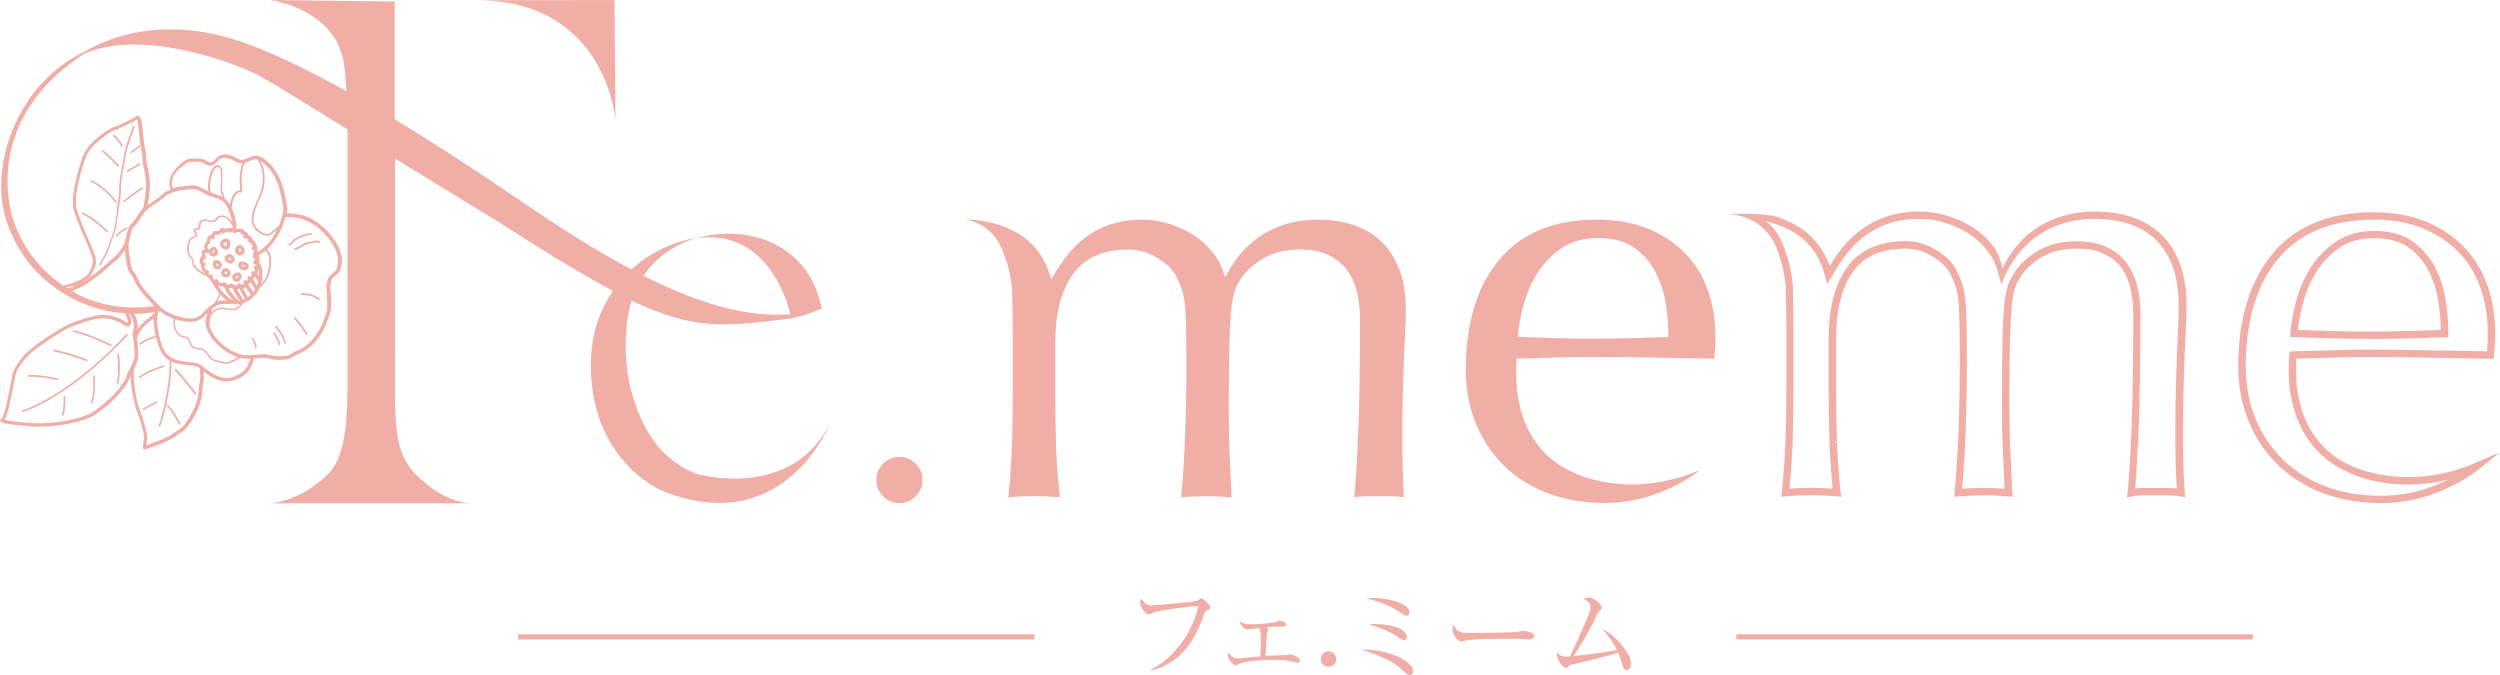 <?xml version="1.0" encoding="UTF-8"?><svg id="_レイヤー_2" xmlns="http://www.w3.org/2000/svg" width="83.53mm" height="22.56mm" viewBox="0 0 236.77 63.94"><defs><style>.cls-1{fill:#f0aea6;}</style></defs><g id="_レイヤー_2-2"><g><path class="cls-1" d="m85.18,43.27c.6,0,1.11.21,1.54.64s.64.94.64,1.55-.21,1.11-.64,1.54-.94.64-1.54.64-1.11-.21-1.54-.64-.64-.94-.64-1.54.21-1.13.64-1.55.94-.64,1.54-.64Z"/><g><path class="cls-1" d="m66.02,44.91c-1.3-.51-2.42-1.26-3.35-2.25-.91-.98-1.67-2.23-2.27-3.76-.6-1.53-.97-3.12-1.1-4.77-.03-.42-.05-1.09-.04-2.02l.06-.57c.03-1.17.22-2.18.5-3.08,6.03,2.89,8.88,2.45,15.09,1.7,1.59-.35,2.6-.8,2.93-.96,0-.01-.01-.02-.01-.04-.46-2.08-1.38-3.78-2.87-5.01-1.05-.86-2.26-1.45-3.62-1.76-1.36-.32-2.79-.35-4.29-.09-.35.06-.66.17-1,.25,7.08-.97,8.78,7.12,8.78,7.12h0s.02.09.02.09c-4.24.36-8.96-1.15-13.91-3.65,2.01-2.96,5.17-3.61,5.17-3.61-2.38.38-4.49,1.36-6.3,3.02-3.41-1.81-6.91-4.05-10.43-6.45-4.4-3-8.39-5.59-12.01-7.79V.14L25.54,0s6.42.76,7.08,6.32c.09.78.15,1.55.19,2.31-3.42-1.9-6.45-3.37-9.12-4.38-8.28-3.13-13.86-.45-15.61.61C1.75,7.78-1.1,15.55.6,20.88c1.04,3.25,3.3,5.89,6.37,7.44,1.54.78,3.18,1.22,4.85,1.35.21.36.35.86.31.91h0s-.17-.08-.26-.13c-.13-.08-.28-.17-.47-.26-.48-.21-.92-.37-1.69-.37h-.02c-.84,0-2.39.56-3.09.85-.79.33-3.91,2.26-4.59,3.3-.13.19-.23.34-.32.46-.38.53-.46.67-.69,1.95-.52,2.9-.8,3.23-.85,3.26-.11.05-.14.14-.13.21.02.12.04.21,1.15.36.62.08,1.41.15,2.15.19.14,0,.29.01.45.01,1.74,0,4.29-.47,5.28-1.16.59-.41,2.57-1.87,3.22-3.43.03-.08.07-.14.1-.22.03,1.37.42,2.97.69,3.61.32.77.61,1.96.57,2.25l-.1.92c0,.06.02.11.06.14.03.02.07.04.1.04.02,0,.03,0,.05,0,.09-.03,2.3-.75,2.89-1.25.12-.11.24-.18.36-.25.3-.18.62-.37,1.08-1.1.55-.87,1.06-1.83,1.11-3.04.02-.37.05-.57.08-.74.05-.27.08-.47.01-1.01.05.05.11.09.16.13.61.43,1.27.82,2.03.82.17,0,.34-.02.52-.06.65-.15,1.45-.61,1.73-1.2l.02-.04c.1-.2.2-.44.28-.66.02-.07.03-.14.04-.21.08,0,.16-.01.23-.02.22-.02.45-.04.68-.05.22,0,.43.04.65.09.21.05.43.1.66.1.06,0,.12,0,.18,0,.33,0,.73-.02,1-.12.13-.05.24-.12.34-.19.08-.05.15-.1.23-.13.37-.16.71-.31,1.03-.54.89-.63,1.64-1.69,1.97-2.76.03-.11.07-.2.11-.3.08-.23.17-.46.2-.74.04-.4.01-.82,0-1.23,0-.1-.01-.19-.02-.29,0-.08-.01-.16-.02-.24-.02-.2-.04-.4,0-.57.02-.06.03-.12.04-.18.03-.13.05-.25.11-.35.06-.12.18-.21.31-.31.12-.1.25-.19.35-.33.11-.16.19-.4.25-.72.32-1.81-1.75-3.93-3.25-4.54-.55-.22-1-.29-1.55-.32-.04,0-.08,0-.11-.01-.09-.01-.19,0-.3.02.01-.07.04-.15.05-.21.05-.37-.03-.73-.11-1.08-.02-.09-.04-.18-.06-.26-.19-1.01-.55-2.28-1.54-3.23-.32-.31-.67-.6-1.07-.68-.33-.06-.62.07-.9.19-.26.11-.5.22-.76.17-.13-.03-.25-.1-.38-.17-.08-.05-.17-.1-.26-.14-.35-.16-.75-.22-1.08-.16-.29.05-.47.24-.63.42-.13.15-.25.28-.41.31-.14.03-.27-.06-.42-.15-.08-.05-.16-.1-.25-.13-.32-.13-1.21-.13-1.49-.04-.35.1-.61.35-.85.57l-.07.07c-.49.46-1.09,1.18-.77,2.27-.14.05-.29.12-.47.21-.09.05-.24.18-.39.32-.11.1-.24.21-.3.25-.28.17-.42.27-.58.39-.11.08-.23.17-.41.28.36-1.89.15-2.89,0-3.56-.03-.15-.06-.27-.08-.39-.04-.26-.05-.44-.06-.61-.02-.27-.03-.52-.15-1-.06-.26-.11-.72-.15-1.17-.11-1.13-.17-1.6-.4-1.71-.08-.04-.16-.03-.24.02-.27.18-.36.23-.87.48l-.44.22c-.31.15-.51.22-.69.29-.35.13-.63.22-1.41.83-1.2.95-1.53,1.5-1.85,2.57-.08.26-.13.45-.18.59-.14.45-.16.53-.34,1.32-.27,1.21-.24,1.85-.21,2.23.03.45.59,1.86.89,2.55.07.16.14.33.22.5.31.71.7,1.59.75,1.97v.04q.05.41-.23.99c-.21.43-.3.49-.46.59-.06.04-.14.09-.23.16-.22.18-.39.24-.64.34-.1.04-.2.08-.32.13-.2.09-.59.17-.92.23-2.25-1.51-3.92-3.71-4.76-6.32,0,0-3.26-9.18,6.76-15.62,5.74-2.56,14.82,1.29,14.82,1.29,1.62.59,2.86,1.39,10.11,5.87v24.45c0,2.21-.14,3.94-.42,5.2s-.71,2.28-1.4,2.97c-2.67,2.67-5.51,2.79-5.51,2.79h19.15c-2.89,0-5.48-2.86-5.48-2.86-.72-.77-1.21-1.72-1.47-2.84-.26-1.13-.38-2.88-.38-5.25V15c2.67,1.65,5.89,3.62,9.81,6.01,4.6,2.96,8.06,5.07,10.85,6.54-1.62,2.33-2.31,5.12-2.05,8.38.25,3.12,1.29,5.66,3.03,7.7.32.37,1.84,2.19,4.25,3.07,11.29,4.12,15.42-6.82,15.42-6.82-3.6,7.6-12.64,5.02-12.64,5.02ZM7.23,27.79c-.14-.07-.27-.16-.41-.23.14-.04.26-.1.49-.21.11-.05.24-.11.4-.19.36-.17.55-.29,1.05-.67.18-.14.26-.19.32-.23.1-.07.17-.12.59-.46.58-.48.66-.56.9-.78l.13-.12c.12-.11.19-.16.26-.21.13-.09.25-.17.54-.56.14-.19.24-.33.32-.46.02.17.04.35.07.56l.03.23c.14.92.16,1.09.47,1.51.2.27.27.43.35.62.04.09.08.19.14.3.27.51.71.99,1.06,1.38.09.1.18.2.27.3.12.14.25.27.38.41-2.51.37-5.07,0-7.39-1.18Zm5.8,2.96c0-.06-.02-.11-.02-.16-.03-.23-.06-.4-.16-.58-.01-.02-.03-.05-.05-.09-.04-.07-.07-.13-.1-.2.04,0,.08,0,.12,0,.61,0,1.21-.07,1.81-.16,0,.02,0,.03,0,.05-.09.15-.28.29-.5.46-.35.26-.78.6-1.12,1.13.03-.16.05-.33.03-.46Zm-1.08,4.95c-.62,1.48-2.53,2.89-3.11,3.29-1,.7-3.88,1.18-5.53,1.09-1.33-.07-2.45-.22-2.88-.32.18-.28.44-1.06.85-3.32.23-1.25.29-1.34.63-1.82.09-.12.2-.27.33-.47.62-.92,3.59-2.82,4.45-3.18.79-.33,2.24-.82,2.97-.83h.02c.71,0,1.09.14,1.55.35.17.08.31.16.43.24.22.14.43.26.62.12.08-.07.14-.18.15-.32.02-.2-.03-.53-.23-.83.02,0,.04,0,.07,0,.09.14.17.28.22.38.02.04.04.07.05.1.07.12.09.26.12.46,0,.05.01.1.02.16.03.21-.08.6-.13.74-.01.03-.01.06,0,.09,0,.01.07.29.18,1.48.08.82-.07,1.1-.36,1.66-.12.24-.28.53-.44.92Zm6.97.42c-.03.18-.07.4-.09.79-.05,1.13-.54,2.05-1.06,2.88-.42.66-.68.82-.97.99-.13.08-.26.16-.41.28-.43.37-1.94.9-2.53,1.11l.07-.66c.04-.4-.3-1.7-.6-2.41-.31-.73-.78-2.75-.64-4.17,0,0,0-.01,0-.02.3-.57.47-.92.39-1.83-.04-.47-.08-.8-.11-1.03.27-.9.87-1.35,1.35-1.71.09-.07.16-.13.24-.19,0,.18-.02.37,0,.56.02.28.07.55.13.8.02.09.04.18.06.27-.31.09-1.04.33-1.56.74-.04.03-.04.08-.01.12.02.02.04.03.06.03.02,0,.04,0,.05-.02.49-.38,1.19-.62,1.5-.7.12.56.33,1.3.8,1.83.13.15.3.26.48.35.01.58-.02,3.03-1.04,6.17-.01.04,0,.09.05.1,0,0,.02,0,.03,0,.03,0,.07-.02.08-.06.99-3.03,1.06-5.42,1.05-6.14.05.03.11.06.16.08l.1.05c.16.08.32.1.48.12h.06s.09.03.14.04c.06.02.12.03.18.04.16.03.32.04.48.05.3.03.58.05.84.14.07.03.14.07.21.12.12.76.09.95.04,1.25Zm4.77-2.07c-.07.21-.17.42-.27.63l-.02.04c-.23.49-.95.9-1.5,1.02-.82.19-1.51-.15-2.29-.71-.08-.06-.16-.12-.24-.19-.06-.05-.12-.1-.19-.15-.02-.09-.1-.15-.19-.13,0,0,0,0,0,0-.07-.04-.14-.09-.21-.12-.3-.11-.62-.13-.92-.16-.16-.01-.31-.03-.46-.05-.05,0-.09-.02-.14-.03-.06-.02-.12-.03-.18-.04h-.06c-.14-.03-.27-.05-.38-.11l-.11-.05c-.26-.12-.53-.25-.7-.44-.46-.52-.65-1.28-.76-1.82-.02-.1-.04-.2-.06-.3-.06-.25-.11-.49-.12-.75-.02-.34,0-.65.05-.95,0-.01.02-.02.02-.03.02-.04.02-.09,0-.13,0-.02,0-.05.01-.07.07-.01.14-.02.22-.03.09.07.18.16.28.23.32.21.67.36.99.47-.18.57.13,1.43.63,1.71.1.06.22.07.33.09.11.02.21.03.28.08.08.05.15.22.22.37.09.2.17.41.32.51.17.12.37.14.57.16.19.02.37.04.49.14.13.11.23.24.34.39.19.25.38.51.74.6l.14.04c.29.08.72.19.98.19.01,0,.03,0,.04,0,.12,0,.22-.06.31-.11.06-.03.12-.07.19-.08.19-.04.36-.14.55-.29.02-.01.09-.06.15-.1.33.09.66.1.99.09,0,.03,0,.05-.02.08Zm-4.12-2.97c.13.37.31.72.55,1.03.6.78,1.51,1.41,2.39,1.71-.02.02-.04.03-.05.04-.17.14-.32.22-.48.26-.08.02-.16.06-.23.1-.08.04-.16.08-.24.09-.22,0-.67-.11-.97-.19l-.14-.04c-.3-.08-.47-.3-.65-.54-.11-.15-.22-.3-.37-.42-.16-.13-.37-.15-.57-.17-.18-.02-.36-.04-.49-.13-.11-.08-.19-.26-.27-.44-.08-.19-.16-.37-.28-.45-.11-.07-.23-.09-.35-.1-.1-.02-.19-.03-.27-.07-.43-.24-.71-1.03-.55-1.52.31.1.61.16.85.2.19.03.36.04.53.04.66,0,1.16-.24,1.53-.72.03-.04.09-.09.13-.13-.12.39-.28.91-.09,1.46Zm7.46-10.48s.06,0,.08-.02c.08-.05.13-.05.26-.03.04,0,.09.01.13.01.53.03.93.09,1.44.3,1.42.57,3.33,2.58,3.05,4.17-.05.27-.12.48-.19.59-.06.09-.17.17-.28.26-.14.11-.3.23-.4.41-.08.14-.11.29-.14.44-.01.06-.02.11-.04.16-.06.22-.03.47-.01.68,0,.08.02.15.02.23,0,.1.01.2.02.29.02.39.05.8.01,1.18-.02.24-.1.44-.18.65-.04.1-.08.21-.11.32-.31,1-1.02,1.99-1.85,2.59-.29.21-.61.35-.97.5-.11.04-.19.1-.28.16-.09.06-.17.12-.26.15-.22.08-.6.11-1.07.1-.2,0-.39-.05-.59-.09-.23-.05-.48-.1-.73-.1-.24,0-.47.03-.7.05-.1,0-.19.02-.28.03-.05-.04-.12-.06-.18-.02-.01,0-.01.02-.02.03-.34.02-.66.01-.99-.08-.87-.25-1.78-.89-2.38-1.66-.22-.28-.39-.59-.5-.93-.03-.08-.04-.16-.05-.24,0-.04.01-.08.01-.12.02-.19.05-.39.1-.59.09-.34.58-.7.91-.74.2-.03.4.01.61.05.24.04.5.09.75.03.18-.04.48-.19.59-.36l.04-.06c.05-.09.1-.16.17-.23.7-.22,1.29-.78,1.6-1.48.05-.05.1-.1.15-.15.11-.1.23-.21.33-.34.51-.67.58-1.59.58-2.09,0-.36-.09-.65-.27-.92,0-.01-.02-.03-.03-.05-.02-.04-.04-.08-.07-.11.25-.24.46-.46.51-.53.53-.65.99-1.61,1.21-2.46Zm-6.92,5.45c-.06-.06-.14-.08-.22-.04,0,0-.02,0-.03.02-.04-.03-.09-.07-.12-.12.02-.02.03-.04.05-.06.03-.07.02-.15-.04-.21-.05-.05-.13-.08-.22-.07-.03-.03-.06-.07-.08-.09-.05-.08-.09-.22-.09-.3.08-.04.09-.1.1-.13,0-.06-.02-.13-.07-.16-.04-.03-.09-.04-.14-.03-.01-.02-.02-.05-.02-.07,0-.08.03-.17.07-.24.04,0,.09,0,.14-.04.09-.07.07-.17.04-.26-.04-.15-.06-.24-.05-.29.02,0,.07-.02.11-.02,0,0,.01,0,.02,0,.05.02.14.05.22-.01,0,.04.01.08.03.11.07.16.23.25.42.25.04,0,.07,0,.11-.01.16-.03.28-.15.3-.31.04-.21-.07-.45-.24-.55-.13-.08-.29-.06-.42.04-.09.07-.14.15-.18.24-.03-.06-.05-.13-.09-.17-.05-.06-.07-.09-.07-.14,0-.06.01-.19.1-.25.08-.01.13-.05.16-.11.03-.07.02-.14.01-.2-.01-.08-.02-.14.01-.18.02-.03.04-.05.07-.06.04.05.09.07.16.08.06,0,.13-.02.17-.07.04-.05.04-.12.01-.18,0-.02-.02-.03-.04-.05.03-.06.08-.13.1-.15.03-.01.07,0,.14,0,.08.02.16.03.25,0,.06-.02.09-.06.15-.16.02-.03.07-.1.07-.11,0,0,0,0,.01,0,0,.01,0,.02,0,.03,0,.07.06.13.13.14.07.01.14-.02.18-.08,0-.01.02-.02.02-.03.04-.02.1-.05.15-.05.06-.01.1-.01.13-.02.06.11.17.1.2.1.08-.02.13-.07.15-.11.02-.01.04-.02.05-.02h0c0,.09.06.16.15.17.06,0,.12-.01.16-.05.04-.02.11-.04.14-.05.07,0,.22-.02.31.01,0,0,0,0,0,0,0,.03,0,.06,0,.1,0,.02.05.13.2.12.04,0,.08.02.11.05-.03.03-.06.07-.06.11,0,.05.01.11.05.15.06.06.14.06.18.05.03,0,.05,0,.07,0,.08.03.14.07.2.14-.02.03-.02.06-.03.07,0,.04,0,.1.04.14.05.07.13.07.17.07,0,0,.03.01.08.07.07.07.12.17.16.26-.05.02-.11.06-.13.14-.01.06.02.13.06.17.06.05.12.07.17.07,0,.03.01.06.02.09-.11.05-.12.13-.12.18,0,.06.05.11.11.14-.03.01-.05.03-.07.05-.06.07-.06.16-.02.24.07.14.18.18.26.16,0,.01,0,.02,0,.03-.04,0-.08.03-.12.06-.05.04-.09.09-.12.16-.03.07,0,.16.06.2.02.02.1.06.21-.01,0,0,.01,0,.02,0,0,.04,0,.09,0,.12-.02,0-.05.01-.1.02-.07.01-.14.07-.15.14-.01.1.05.17.09.2,0,.05,0,.15,0,.21-.02,0-.03.01-.05.02-.06-.02-.12-.03-.19,0-.05.03-.08.08-.09.14-.01.08.02.15.05.19,0,.01.02.04.02.04,0,0,0,.01-.02.04-.03.03-.07.06-.11.07-.01,0-.02-.01-.03-.02-.07-.05-.17-.04-.22.03-.06.07-.05.16.01.22.01.01.02.03.02.02,0,.02-.02.08-.1.17,0,0-.02,0-.02,0h-.01s-.11-.11-.21-.07c-.06.02-.1.08-.11.14,0,.04,0,.09,0,.13,0,0,0,0,0,0,0,0,0,0,0,.01,0,.1-.01.12-.05.14-.02,0-.11-.01-.32-.11-.06-.02-.13-.02-.18.01h0c-.09.07-.09.17-.08.23-.08,0-.25-.1-.31-.14-.1-.06-.17-.1-.24-.11,0,0-.01,0-.02,0-.05,0-.11.03-.14.07,0,.01-.02.03-.02.04-.08,0-.16,0-.22-.01-.04-.05-.07-.11-.12-.15-.03-.03-.08-.04-.12-.04-.02-.01-.03-.03-.06-.03-.1-.01-.16.05-.19.08-.09.02-.22,0-.28-.05,0-.02-.01-.05-.01-.07-.01-.08-.03-.16-.1-.21-.06-.04-.13-.04-.22,0-.05,0-.1-.02-.19-.11-.02-.02-.04-.04-.05-.07,0-.01.02-.02.02-.03.04-.07.02-.16-.03-.21Zm-1.55-4.1s-.07-.12-.08-.14c.02-.03.1-.04.18-.05.09-.01.2-.02.27-.09.09-.08.07-.21.06-.31,0-.03-.01-.07,0-.09.01-.17.17-.31.35-.34.12-.02.25.02.38.05.17.05.35.1.54.04.16-.05.26-.16.35-.26.1-.11.18-.2.34-.22.33-.03.66.24.84.49.03.05.06.1.09.14.03.05.06.09.09.14,0,.01.02.03.04.06,0,.01.02.03.03.04,0,.04,0,.09,0,.13,0,0,0,0,0,.01-.06,0-.12.03-.19.07,0,0,0,0,0,0-.05-.03-.15-.05-.37-.01-.06.01-.12.03-.18.06-.01-.02-.03-.03-.05-.04-.14-.1-.32-.01-.4.05-.04.03-.08.08-.15.18,0,.01-.01.02-.02.03-.02,0-.04,0-.05,0-.09-.02-.22-.04-.35.02-.08.04-.2.18-.26.32-.13.01-.25.09-.33.2-.1.14-.08.29-.07.39-.17.1-.28.3-.28.54,0,.1.03.18.06.24-.08.02-.16.05-.22.11-.11.12-.08.31-.04.5-.02,0-.04.02-.05.04-.12.12-.2.33-.19.51,0,.11.05.22.14.32-.02.2.08.45.14.54,0,0,.07.11.17.2,0,.02.02.04.03.06-.05-.02-.1-.04-.15-.07-.49-.28-.78-.58-.89-.92-.01-.04-.01-.08-.01-.13,0-.06,0-.12-.02-.19-.04-.11-.11-.18-.18-.26-.05-.05-.1-.1-.13-.16-.17-.33-.16-.94,0-1.29.05-.1.14-.23.27-.29.02,0,.05-.02.08-.03.12-.04.27-.09.32-.2.05-.14-.04-.28-.11-.4Zm1.55,1.93c-.02-.05.01-.13.09-.19.02-.01.03-.02.03-.02,0,0,0,0,.01,0,.05.03.1.13.08.21,0,.04-.02.04-.04.05-.08.02-.15,0-.17-.06Zm4.33,1.51s0-.01.01-.01c0,0,0,0,0,0,.09.22.09.5.08.79-.04-.09-.1-.18-.16-.26.09-.16.09-.4.06-.52Zm.32-.14s-.01-.03-.02-.05c-.02-.07-.06-.16-.13-.23,0-.09-.02-.18-.06-.26.03-.11.04-.22.03-.28,0-.09-.04-.16-.09-.22,0-.01,0-.02,0-.04.21-.08.46-.27.68-.47.02.03.04.06.05.08.01.02.03.05.04.06.16.24.24.49.24.83,0,.47-.06,1.36-.55,1.99-.06.08-.14.15-.21.22.07-.22.11-.44.12-.68.01-.34.01-.66-.11-.95Zm-.37,1.37s.04.08.05.1c0,.01,0,.02,0,.03-.03.11-.06.21-.11.31,0,0,0-.01-.01-.02l-.02-.03s-.04-.08-.1-.17c-.06-.09-.2-.3-.24-.41.05-.03.09-.07.12-.11.05-.06.07-.11.08-.16.07.11.13.23.19.38,0,.02.02.04.03.07Zm-1.87.92s-.04-.07-.06-.11c.07,0,.14-.03.2-.1.02-.02.02-.03.03-.05.01.04.03.07.04.1v.03c.05.15.14.31.22.45.02.04.05.09.07.13v.02c.11.17.14.25.16.29-.05.02-.1.05-.15.07-.08-.15-.18-.3-.27-.44-.09-.13-.17-.26-.25-.39Zm.2.93s-.09,0-.13.01c-.4-.4-.7-.76-.85-1.02-.03-.05-.06-.11-.09-.17.04,0,.09,0,.12,0,.03,0,.09,0,.15-.04,0,0,0,0,0,0,.03.02.07.04.1.05,0,0,0,.01,0,.02.05.05.09.14.13.23.02.05.05.1.07.15.08.14.17.28.26.42.08.12.15.24.22.36Zm.34-1.15v-.03s-.01,0-.01,0c.01,0,.03,0,.04,0,.07-.03.12-.08.15-.12.19.24.41.57.5.76-.09.08-.18.15-.28.22-.03-.07-.08-.16-.15-.29v-.02s-.06-.09-.08-.13c-.07-.13-.15-.26-.18-.38Zm.42-.39c.05-.02.11-.04.15-.08.05-.05.08-.1.11-.14.05.09.11.19.2.32.04.06.07.11.08.13,0,0,.01.03.03.05.01.03.05.09.07.13,0,.04,0,.08.02.11-.05.07-.1.15-.15.22-.13-.23-.33-.52-.5-.74Zm-2.39.18s.06.08.11.11c.01,0,.03,0,.04,0,.03.06.06.11.09.17.04.08.07.15.11.22.13.22.35.49.62.78-.52-.19-.96-.7-1.31-1.17-.05-.06-.07-.1-.11-.15.14.05.3.08.44.03Zm-.32,1.06c.05-.11.08-.2.08-.29.19.21.4.41.63.57-.36-.01-.66,0-.93.11l.02-.03c.05-.07.11-.15.2-.35Zm.81.61h.14c.16.01.56.02.66.04.02,0,.04,0,.05,0,.02,0,.04,0,.06,0,.08,0,.16-.01.25-.03-.02.03-.04.05-.05.08l-.03.06c-.07.11-.32.25-.48.29-.22.05-.45,0-.69-.03-.21-.04-.44-.08-.66-.05-.27.04-.62.24-.84.51.05-.15.08-.28.08-.39.13-.1.27-.21.44-.31.29-.18.6-.18,1.07-.16Zm3.64-13.1c.93.89,1.26,2.1,1.44,3.06.02.09.04.18.06.27.07.32.14.66.1.97-.05.4-.2.88-.39,1.35-.09.13-.4.39-.56.49-.06.04-.11.08-.16.13-.09.08-.18.15-.27.18-.22.05-.48-.01-.74-.19-.35-.23-.63-.61-.68-.93-.11-.66.23-1.38.52-2.02.08-.17.15-.33.21-.48.27-.65.37-1.44.27-2.22-.01-.12-.12-.65-.33-1.03.18.11.36.27.53.43Zm-2-.28c.06-.02.12-.04.18-.06,0,0,.01,0,.02,0,0,0,0,0,0,0,.06-.03.12-.05.18-.08.25-.11.48-.21.71-.17.03,0,.05.02.08.03.22.23.42.88.46,1.19.09.75,0,1.52-.26,2.14-.06.15-.14.31-.21.48-.3.66-.65,1.41-.53,2.12.06.36.36.78.75,1.04.23.15.46.23.68.23.07,0,.13,0,.19-.02.14-.03.24-.12.34-.21.05-.04.1-.08.15-.12,0,0,.13-.09.27-.2-.2.4-.43.79-.67,1.09-.24.3-.82.84-1.13,1,.02-.14-.02-.33-.09-.41,0,0,0,0,0-.01,0-.02.01-.05,0-.08-.02-.21-.16-.42-.26-.53-.04-.04-.08-.08-.12-.11,0-.03-.01-.06-.03-.09-.09-.16-.22-.28-.38-.35-.01-.03-.03-.07-.05-.11-.09-.14-.2-.23-.33-.27-.02-.1-.1-.18-.24-.22-.14-.04-.32-.04-.45-.02,0,0-.05,0-.11.02,0,0-.01-.02-.02-.02,0,0,0,0,0,0,.01-.02.03-.04.03-.07.02-.48-.15-1.26-.44-1.9.03-.42.12-.83.35-1.18.08-.12.22-.26.33-.29.01,0,.06,0,.08,0,.1,0,.19.01.22-.06.05-.1.02-.25,0-.38,0-.05-.02-.1-.02-.14,0-.07,0-.15,0-.23-.01-.33-.03-.73.01-.99.02-.1.04-.19.06-.28.03-.13.06-.26.08-.4,0-.07.09-.23.17-.32Zm-6.13.52l.07-.07c.22-.21.45-.42.72-.5.24-.07,1.05-.06,1.27.03.06.03.13.07.2.11.19.11.4.24.65.19.27-.05.44-.24.6-.41.14-.15.26-.28.43-.31.27-.04.61.01.9.14.08.03.15.08.23.13.14.09.29.17.48.21.12.03.23.02.34,0-.06.1-.09.2-.1.25-.02.13-.05.25-.08.38-.02.1-.05.19-.07.29-.05.28-.03.7-.02,1.03,0,.08,0,.16,0,.23,0,.04.01.1.02.16.01.08.03.19.02.25-.02,0-.05,0-.07,0-.07,0-.11,0-.14,0-.16.05-.33.22-.42.36-.21.31-.3.66-.35,1.01-.15-.27-.32-.49-.51-.64,0-.1-.05-.23-.13-.44-.04-.1-.08-.2-.09-.24-.01-.07,0-.15,0-.23,0-.04,0-.08,0-.12v-.08c.02-.48.04-.97,0-1.43-.01-.15-.05-.46-.34-.57-.24-.09-.48.09-.7.52-.13.26-.44,1.45-.25,1.95-.13-.06-.25-.12-.37-.18-.47-.25-.91-.49-1.59-.36-.08.02-.22.03-.36.04-.24.02-.48.04-.64.09-.13.04-.24.08-.35.11-.02,0-.04.01-.07.02-.21-.71-.01-1.3.67-1.93Zm3.09.34c.18-.35.34-.5.5-.44.16.06.21.21.23.43.04.45.03.94,0,1.41v.08s0,.07-.01.11c0,.09-.02.18,0,.28.01.06.05.15.09.27.03.07.07.18.1.26-.23-.12-.47-.21-.7-.29-.14-.04-.28-.09-.41-.14,0-.02.02-.04,0-.06-.26-.27.04-1.6.2-1.92Zm-6.1,3.45c.21-.14.35-.23.47-.32.16-.11.29-.21.56-.37.08-.05.21-.16.35-.28.12-.11.27-.24.33-.27.3-.17.52-.23.79-.32.11-.03.22-.07.36-.11.11-.04.36-.06.55-.07.15-.01.29-.02.39-.04.57-.11.93.09,1.38.33.17.09.35.19.56.28.16.06.32.12.47.16.28.09.54.17.76.32.27.19.52.61.69,1.08,0,.01,0,.02,0,.03,0,.01.02.01.02.03.11.32.19.64.24.93-.03-.05-.05-.09-.08-.14-.21-.3-.59-.59-.99-.56-.23.02-.35.15-.46.27-.08.09-.15.17-.27.21-.14.04-.29,0-.45-.04-.14-.04-.29-.08-.45-.06-.27.04-.47.24-.49.49,0,.04,0,.08.01.13,0,.06.02.14,0,.16-.03.03-.11.04-.18.05-.11.01-.23.03-.29.12-.06.09,0,.2.07.31.05.09.12.19.1.26-.01.04-.16.09-.21.11-.04.01-.07.02-.09.03-.14.06-.27.19-.35.37-.2.4-.2,1.07,0,1.44.04.08.1.14.16.2.06.06.12.12.15.2.01.04.01.09.02.14,0,.06,0,.12.02.18.11.38.44.72.96,1.01.07.04.21.1.33.13.06.08.14.15.2.19.02.01.06.03.11.05.02.08.07.15.12.22,0,.05.02.1.08.13.03.02.08.1.1.15.01.03.03.05.04.07.09.15.21.32.36.52.05.06.09.12.14.18.09.22.07.31-.01.49-.08.19-.14.26-.18.33l-.03.04s-.08.13-.14.21c0,.01-.01.02-.02.04-.43.27-.77.55-.98.83-.4.52-.92.69-1.75.56-.71-.11-1.37-.35-1.88-.67-.44-.28-.81-.7-1.17-1.1-.09-.1-.18-.2-.27-.3-.34-.37-.77-.83-1.01-1.3-.05-.1-.09-.19-.13-.28-.08-.19-.17-.39-.39-.69-.26-.35-.27-.45-.41-1.36l-.03-.23c-.09-.6-.11-1.05-.06-1.21.05-.15.08-.31.1-.47.01-.08.03-.16.04-.24.01-.05.03-.1.06-.16.03-.08.07-.16.08-.26.03-.2.12-.3.27-.44.09-.09.19-.19.29-.34.06-.1.13-.19.19-.29.18-.28.36-.55.58-.78.02-.01.03-.03.04-.04.08-.08.17-.16.27-.22Zm-7.1,7.37c.12-.05.22-.09.31-.12.26-.1.47-.18.73-.39.08-.06.14-.1.2-.14.21-.13.34-.23.58-.72.31-.64.32-.69.26-1.18v-.03c-.06-.42-.42-1.25-.78-2.06-.08-.17-.15-.34-.22-.5-.41-.95-.84-2.12-.86-2.44-.02-.36-.06-.97.21-2.14.18-.77.2-.84.34-1.3.04-.15.1-.33.18-.59.3-1.02.6-1.51,1.74-2.41.73-.58.97-.66,1.31-.78.19-.07.4-.14.72-.3l.44-.22c.47-.23.6-.3.84-.45.09.22.16.92.2,1.4.05.48.09.93.16,1.21.11.46.12.69.14.95.01.17.02.36.06.63.02.13.05.26.08.41.16.69.39,1.73-.07,3.82-.24.25-.44.54-.63.84-.06.1-.12.19-.19.29-.08.12-.17.21-.25.29-.15.15-.31.31-.36.62,0,.06-.03.12-.06.18-.03.06-.06.13-.07.21-.02.08-.03.17-.05.26-.02.14-.05.29-.09.41-.02.05-.03.11-.03.18-.04.02-.08.05-.09.1,0,0-.07.26-.47.78-.27.34-.35.4-.47.49-.08.05-.16.11-.3.24l-.13.12c-.23.22-.31.3-.88.77-.41.34-.47.38-.57.45-.07.04-.15.1-.34.24-.47.36-.66.48-.99.63-.17.08-.3.14-.41.19-.32.15-.39.19-.6.23h-.03c-.05.02-.1.02-.14.03-.04-.03-.09-.05-.13-.07.36-.07.72-.15.72-.15Z"/><path class="cls-1" d="m58.29,11.28l-.09-11.28-13.05.02c12.21,0,13.13,11.25,13.13,11.25Z"/><path class="cls-1" d="m11.09,19.88c-.07.46-.14.89-.17,1.2-.05.55-.3,1.24-.51,1.79-.09.25-.17.46-.22.62-.09.31-.29.66-.48,1-.11.2-.22.39-.31.57-.02.04,0,.09.04.11.01,0,.02,0,.03,0,.03,0,.06-.02.07-.05.08-.18.19-.36.3-.56.2-.35.4-.71.49-1.04.04-.15.12-.36.21-.61.21-.56.47-1.26.52-1.84.03-.31.1-.73.17-1.19.12-.73.25-1.56.23-2.05-.03-.52.15-1.47.3-2.23.07-.37.14-.73.17-.97.09-.73.83-2.6.83-2.62.02-.04,0-.09-.05-.11-.04-.02-.09,0-.11.05-.03.08-.75,1.91-.84,2.66-.03.24-.1.59-.17.97-.15.81-.33,1.73-.3,2.27.02.48-.11,1.29-.23,2.02Z"/><path class="cls-1" d="m10.14,22s.04,0,.06-.02c.03-.03.03-.08,0-.12-.05-.05-1.21-1.2-2.32-1.73-.04-.02-.09,0-.11.04-.02.04,0,.09.04.11,1.08.52,2.26,1.69,2.28,1.7.02.02.04.02.06.02Z"/><path class="cls-1" d="m10.91,19.2s.04.03.07.03c.02,0,.03,0,.05-.02.04-.03.05-.08.02-.11-.04-.06-1.02-1.4-2.38-2.05-.04-.02-.09,0-.11.04-.02.04,0,.09.04.11,1.33.62,2.31,1.98,2.32,1.99Z"/><path class="cls-1" d="m11.14,15.74s.04.03.06.03c.02,0,.04,0,.06-.02.03-.03.04-.08,0-.12,0,0-.83-.9-1.48-1.4-.04-.03-.09-.02-.12.02-.03.04-.02.09.02.12.64.49,1.45,1.37,1.46,1.38Z"/><path class="cls-1" d="m11.53,13.86s.02,0,.03,0c.04-.01.07-.06.05-.1-.08-.23-.66-.9-.73-.98-.03-.03-.08-.04-.12,0-.03.03-.04.08,0,.12.25.29.65.77.7.92.01.03.04.06.08.06Z"/><path class="cls-1" d="m12.03,16.15s-.05.07-.03.11c.02.02.04.04.07.04.02,0,.03,0,.04-.01,0,0,.59-.38,1.14-.68.04-.02.05-.07.03-.11-.02-.04-.07-.05-.11-.03-.55.31-1.14.68-1.15.69Z"/><path class="cls-1" d="m12.35,14.48s.04.03.07.03c.02,0,.03,0,.05-.02l.77-.58s.04-.08.02-.11c-.03-.04-.08-.04-.11-.02l-.77.58s-.04.08-.02.11Z"/><path class="cls-1" d="m10.98,22.28s-.01.09.03.11c.01,0,.03.01.04.01.03,0,.05-.01.07-.04,0,0,.18-.27.91-.68.04-.02.05-.07.03-.11-.02-.04-.07-.05-.11-.03-.78.44-.96.73-.97.74Z"/><path class="cls-1" d="m11.95,31.64c-.05.05-4.76,5.39-9.82,7.23-.04.02-.06.06-.05.1.01.03.04.05.08.05,0,0,.02,0,.03,0,5.1-1.85,9.84-7.22,9.89-7.27.03-.03.03-.09,0-.12-.03-.03-.09-.03-.12,0Z"/><path class="cls-1" d="m10.46,32.78s.02,0,.04,0c.03,0,.06-.02.07-.05.02-.04,0-.09-.04-.11-.02,0-2.02-1-3.56-1.35-.05-.01-.09.02-.1.06-.01.04.02.09.06.1,1.52.35,3.51,1.33,3.52,1.34Z"/><path class="cls-1" d="m5.09,33.28c1.75.36,3.08.92,3.09.93.01,0,.02,0,.03,0,.03,0,.06-.02.08-.05.02-.04,0-.09-.04-.11-.01,0-1.36-.58-3.12-.94-.04,0-.09.02-.1.06,0,.04.02.09.06.1Z"/><path class="cls-1" d="m2.73,35.68c1.04-.08,2.67.31,2.69.32,0,0,.01,0,.02,0,.04,0,.07-.03.08-.06.01-.04-.02-.09-.06-.1-.07-.02-1.68-.4-2.74-.32-.05,0-.08.04-.08.09,0,.05.04.08.09.08Z"/><path class="cls-1" d="m11.18,33.49s-.08.05-.07.09c0,.01.21,1.42-.05,2.69,0,.04.02.09.06.1,0,0,.01,0,.02,0,.04,0,.07-.03.08-.07.27-1.3.06-2.73.06-2.75,0-.04-.05-.08-.09-.07Z"/><path class="cls-1" d="m8.9,35.53s-.08.04-.08.09c0,.02.12,1.76-.22,2.5-.02.04,0,.09.04.11.01,0,.02,0,.03,0,.03,0,.06-.02.07-.05.35-.77.24-2.5.23-2.58,0-.05-.05-.08-.09-.08Z"/><path class="cls-1" d="m6.08,37.5s-.08.04-.07.09c0,0,.08.94-.14,1.69-.01.04.01.09.06.1,0,0,.02,0,.02,0,.04,0,.07-.02.08-.06.23-.78.15-1.71.15-1.75,0-.05-.05-.08-.09-.07Z"/><path class="cls-1" d="m15.81,38.33s-.03.08,0,.12c.54.57,1.11,1.7,1.11,1.71.01.03.04.05.07.05.01,0,.02,0,.04,0,.04-.02.06-.07.04-.11-.02-.05-.58-1.16-1.14-1.75-.03-.03-.08-.03-.12,0Z"/><path class="cls-1" d="m16.56,34.97s-.03.08,0,.12c.69.68,1.89,2.25,1.9,2.26.02.02.04.03.07.03.02,0,.03,0,.05-.02.04-.03.04-.08.02-.12-.01-.02-1.22-1.59-1.91-2.28-.03-.03-.08-.03-.12,0Z"/><path class="cls-1" d="m13.56,38.65s-.06.07-.04.11c.01.03.04.05.07.05.01,0,.02,0,.04,0,.45-.21,1.21-.65,1.21-.65.04-.02.05-.07.03-.11-.02-.04-.07-.05-.11-.03,0,0-.76.44-1.2.65Z"/><path class="cls-1" d="m15.56,34.64s-.06-.07-.1-.05c-.06.02-1.53.5-2.31,1.09-.04.03-.04.08-.02.11.02.02.04.03.07.03.02,0,.03,0,.05-.02.77-.57,2.25-1.06,2.27-1.06.04-.01.07-.06.05-.1Z"/><path class="cls-1" d="m11.69,19.1s.04.03.06.03c.02,0,.04,0,.05-.02.72-.59,1.68-1.21,1.69-1.22.04-.02.05-.08.02-.11-.02-.04-.08-.05-.11-.02,0,0-.97.63-1.7,1.23-.04.03-.04.08-.01.12Z"/><path class="cls-1" d="m22.78,24.79c-.13.05-.21.16-.22.29,0,.17.11.35.3.45.08.04.17.07.26.07.11,0,.21-.03.3-.1.15-.12.19-.28.1-.44-.12-.21-.47-.37-.74-.26Zm.46.42s0,0-.02.02c-.07.06-.15.03-.21,0-.08-.05-.13-.12-.13-.13,0,0,0,0,.02-.01h0s.04-.01.06-.01c.05,0,.12.02.17.05.07.04.1.08.1.08Z"/><path class="cls-1" d="m22.71,24.18s.05,0,.07,0c.2-.04.34-.16.38-.35.04-.2-.05-.43-.22-.55-.14-.1-.32-.1-.47,0-.19.13-.26.38-.17.61.07.18.23.3.4.3Zm-.05-.63s.04-.02.05-.02c.02,0,.03,0,.05.02.06.04.1.14.09.21,0,.02-.01.07-.12.09-.06.01-.1-.07-.11-.09-.02-.05-.04-.16.04-.21Z"/><path class="cls-1" d="m21.44,24.16c-.13.09-.2.22-.17.37.04.2.26.39.48.43.02,0,.05,0,.07,0,.14,0,.27-.07.34-.2.11-.19.08-.4-.08-.55-.17-.17-.45-.19-.65-.06Zm.44.44s-.03.05-.12.02c-.11-.04-.17-.14-.17-.17,0,0,0,0,.02-.02.09-.06.2-.03.25.02.07.06.03.13.02.15Z"/><path class="cls-1" d="m21.19,23.6c.07.03.14.04.21.04.1,0,.19-.03.26-.09.09-.07.11-.16.11-.22,0,0,0-.02,0-.03.09-.28.04-.52-.13-.64-.08-.06-.3-.16-.63.09-.13.1-.2.24-.18.4.02.18.17.36.36.44Zm.02-.57h0c.09-.07.17-.09.21-.09.02,0,.03,0,.04,0,.03.02.06.11,0,.28,0,.03-.01.05-.02.08,0,0,0,0,0,0-.04.02-.1,0-.13,0-.08-.03-.15-.11-.16-.18,0-.01,0-.05.05-.09Z"/><path class="cls-1" d="m20.41,25.46c.07.04.14.06.21.06.11,0,.22-.05.3-.15.11-.13.12-.3.04-.46-.09-.18-.28-.31-.45-.31h0c-.14,0-.25.08-.31.21-.12.26,0,.54.2.66Zm.1-.52s0-.01,0-.01c.02,0,.1.03.15.1.04.06.04.1,0,.14-.02.02-.04.04-.09.02-.06-.04-.12-.14-.07-.24Z"/><path class="cls-1" d="m21.5,25.4c-.16-.05-.31,0-.42.11-.18.18-.19.44-.03.62.08.09.21.15.34.15.09,0,.19-.03.28-.1.13-.1.2-.25.17-.4-.03-.17-.17-.32-.35-.38Zm-.02.52c-.07.06-.14.03-.18-.01-.03-.03-.06-.09.02-.17.02-.02.04-.04.09-.02.06.02.11.07.12.12,0,.01,0,.04-.04.08Z"/><path class="cls-1" d="m22.09,26c-.14.11-.15.31-.03.48.08.12.22.21.36.21.06,0,.13-.02.19-.05.18-.11.33-.38.26-.6-.05-.16-.2-.25-.4-.23-.16,0-.27.1-.35.17l-.04.03Zm.25.22c.07-.06.11-.09.16-.09,0,0,.01,0,.02,0,.03,0,.04,0,.04,0,.02.04-.03.17-.12.22,0,0-.02.02-.06,0-.04-.03-.07-.07-.07-.1l.03-.03Z"/><path class="cls-1" d="m28.87,31.2c-.19-.3-.42-.58-.64-.85-.09-.11-.18-.21-.26-.32-.03-.04-.08-.04-.12-.01-.04.03-.04.08-.01.12.09.11.17.22.26.32.22.27.45.54.63.83.01.02.03.04.05.08.04.05.14.19.16.25,0,.03,0,.06.02.08.02.02.04.03.06.03.02,0,.04,0,.06-.02.09-.08,0-.21-.16-.43-.02-.03-.04-.05-.05-.07Z"/><path class="cls-1" d="m26.85,32.24c.02.1.05.21.11.28.02.02.04.03.06.03.02,0,.04,0,.06-.02.03-.03.04-.08,0-.12-.03-.03-.05-.13-.07-.2-.01-.07-.03-.13-.05-.18-.16-.37-.45-.79-.76-1.13-.03-.03-.08-.04-.12,0-.03.03-.04.08,0,.12.3.33.58.74.74,1.09.02.03.03.09.04.15Z"/><path class="cls-1" d="m26.41,32.66s.04.03.06.03c.02,0,.04,0,.06-.02.05-.04.07-.07-.18-.59,0-.02-.23-.48-.3-.56-.03-.03-.08-.04-.12,0-.03.03-.04.08,0,.12.06.07.44.83.47.96,0,.02,0,.05.02.07Z"/><path class="cls-1" d="m24.01,32.05s-.07-.06-.11-.04c-.04.02-.06.07-.04.11.02.04.04.09.08.15.08.15.27.5.2.59-.03.03-.02.09.01.12.02.01.03.02.05.02.02,0,.05-.01.06-.03.14-.17-.04-.52-.18-.77-.03-.05-.06-.1-.07-.14Z"/><path class="cls-1" d="m30.12,28.18c-.08-.04-.17-.1-.25-.14-.13-.07-.18-.1-.2-.11-.32-.14-.75-.16-1.09-.17h-.02c-.05,0-.08.03-.09.08,0,.05.03.08.08.09h.02c.33.02.74.03,1.03.16.02,0,.09.05.18.1.29.17.4.23.45.23.03,0,.04-.02.05-.04.04-.07-.02-.11-.1-.17-.02-.01-.05-.02-.07-.01Z"/><path class="cls-1" d="m28.51,23.22c-.1.07-.19.14-.3.18-.03.01-.06.02-.09.03-.08.02-.16.04-.23.11-.03.03-.04.08,0,.12.02.02.04.03.06.03.02,0,.04,0,.06-.02.04-.03.1-.05.16-.07.04,0,.07-.02.1-.03.12-.05.23-.12.33-.2.08-.06.16-.11.24-.15.22-.11.47-.15.73-.2.04,0,.09-.02.14-.03.18-.04.36-.08.46.03.03.03.08.04.12,0,.03-.03.04-.08,0-.12-.16-.18-.4-.13-.61-.08-.04,0-.09.02-.13.03-.27.04-.55.1-.78.21-.09.05-.18.1-.26.16Z"/><path class="cls-1" d="m27.4,23.28s.06-.02.08-.05c0-.02.03-.03.07-.05.05-.02.11-.05.15-.12.23-.36.74-.56,1.16-.7l.06-.02c.13-.04.41-.14.51-.1.04.02.09,0,.11-.05.02-.04,0-.09-.05-.11-.14-.05-.38.02-.62.09l-.05.02c-.45.14-.99.36-1.25.77-.01.02-.05.04-.08.05-.06.03-.13.06-.16.14-.02.04,0,.09.05.11,0,0,.02,0,.03,0Z"/></g><g><path class="cls-1" d="m225.51,47.64c-1.98,0-3.82-.31-5.46-.92-1.64-.61-3.09-1.51-4.3-2.68-1.2-1.16-2.14-2.56-2.79-4.16-.65-1.58-.98-3.32-.98-5.17,0-4.51,1.1-8.1,3.25-10.69,2.17-2.6,5.37-3.92,9.51-3.92,1.95,0,3.66.31,5.1.92s2.65,1.44,3.61,2.47c.97,1.02,1.69,2.24,2.16,3.62.46,1.37.7,2.85.7,4.4,0,.37,0,.73-.03,1.08-.02.35-.05.7-.08,1.07l-.03.32-6.12-.11c-1.85-.04-3.8-.06-5.79-.06-1.22,0-2.41.02-3.54.06l-3.25.1c0,.12-.01.27-.01.47v.71c0,1.37.2,2.66.6,3.85.4,1.18.99,2.2,1.75,3.05.76.85,1.7,1.53,2.81,2.03.07.03,5.14,2.62,11.81-.24l2.34-1.01-1.99,1.59c-1.11.89-2.5,1.65-4.13,2.28-1.64.63-3.37.94-5.14.94Zm-.76-26.83c-3.92,0-6.94,1.24-8.97,3.67-2.05,2.46-3.09,5.9-3.09,10.24,0,1.76.31,3.41.92,4.91.61,1.5,1.5,2.82,2.63,3.92,1.14,1.1,2.5,1.95,4.05,2.53,1.56.58,3.32.87,5.22.87,1.68,0,3.32-.3,4.89-.9.51-.19,1-.4,1.45-.63-5.5,1.35-9.35-.63-9.54-.73-1.17-.53-2.2-1.27-3.02-2.19-.82-.92-1.46-2.03-1.89-3.29-.43-1.26-.64-2.63-.64-4.07v-.71c0-.39.02-.68.06-.88l.05-.27,3.82-.11c1.14-.04,2.34-.06,3.56-.06,2,0,3.95.02,5.81.06l5.48.1c.02-.25.04-.49.05-.72.02-.34.02-.68.02-1.04,0-1.47-.22-2.88-.66-4.17-.44-1.28-1.11-2.42-2.01-3.37-.9-.95-2.04-1.73-3.38-2.31-1.35-.58-2.97-.87-4.82-.87Zm-.44,11.28c-1.16,0-2.35-.02-3.56-.05l-3.86-.12.03-.36c.07-.99.27-2.06.58-3.18.31-1.13.78-2.18,1.4-3.13.62-.95,1.42-1.76,2.38-2.4.98-.65,2.18-.98,3.58-.98,1.47,0,2.69.33,3.62.98.91.65,1.63,1.48,2.14,2.46.5.97.85,2.03,1.01,3.14.16,1.1.25,2.15.25,3.14v.34l-3.91.12c-1.23.03-2.45.05-3.64.05Zm-6.67-.84l3.13.1c2.45.07,4.75.07,7.16,0l3.24-.1c-.02-.85-.1-1.76-.24-2.7-.16-1.04-.47-2.02-.94-2.93-.46-.88-1.1-1.63-1.92-2.21-.81-.57-1.89-.86-3.22-.86-1.26,0-2.33.29-3.2.86-.88.59-1.61,1.33-2.18,2.2-.57.89-1.02,1.88-1.31,2.94-.26.94-.44,1.84-.53,2.69Z"/><path class="cls-1" d="m163.59,20.33c2.64-.29,4.57.16,4.57.16.34.1.69.23,1.1.42.51.23.95.47,1.35.73.89.62,1.64,1.45,2.16,2.4.2.36.37.74.52,1.15l.07-.11c1.97-3.35,4.79-5.05,8.37-5.05.93,0,1.86.14,2.76.42.89.28,1.72.67,2.45,1.15.73.49,1.37,1.09,1.9,1.79.38.5.69,1.42.84,2.01.7-1.63,2.03-3.1,3.4-3.94,1.55-.95,3.35-1.43,5.36-1.43,1.22,0,2.37.17,3.41.51,1.05.33,1.98.87,2.76,1.59.78.72,1.39,1.66,1.82,2.78.43,1.12.65,2.47.65,4.03,0,.62-.02,1.29-.06,2.02-.03.72-.07,1.56-.11,2.52-.03.95-.07,2.04-.11,3.25-.04,1.23-.05,2.64-.05,4.19,0,.97,0,1.91.03,2.81.01.88.06,1.86.13,2.91l.03.45-.44-.08c-.37-.07-.75-.1-1.13-.1h-2.33c-.38,0-.76.03-1.13.1l-.46.09.05-.47c.11-.89.22-2.67.35-5.45.12-2.73.19-6.59.19-11.48,0-.87-.09-1.7-.29-2.46-.18-.74-.48-1.4-.89-1.94-.4-.54-.93-.95-1.61-1.28-.67-.32-1.53-.48-2.56-.48-1.23,0-2.29.24-3.14.71-.86.48-1.53,1.05-2,1.69-.27.38-.49.76-.64,1.12-.15.37-.27.95-.36,1.73-.09.8-.15,1.94-.19,3.38-.04,1.45-.05,3.49-.05,6.03,0,1.61.02,3,.08,4.24.05,1.28.12,2.68.19,4.2l.02.4-.4-.03c-1.62-.14-3.09-.14-4.71,0l-.41.04.04-.41c.18-1.97.31-4.01.38-6.05.07-2.05.11-4.09.11-6.06,0-1.69,0-3.02-.03-3.98-.02-.94-.06-1.69-.13-2.24-.07-.53-.16-.97-.28-1.31-.12-.33-.28-.71-.5-1.16-.35-.61-.94-1.16-1.73-1.61-.79-.46-1.62-.69-2.46-.69-2.29,0-3.92.72-4.98,2.19-1.07,1.48-1.61,3.62-1.61,6.35v4.61c0,1.67.02,3.39.08,5.11l-.34.1h.35c.03,1,.09,2.01.19,3.16.05.56.09,1.08.15,1.56l.05.42-.43-.04c-1.62-.14-3.2-.14-4.81,0l-.43.04.05-.42c.05-.43.09-.89.13-1.36l.02-.2c.09-.98.14-1.92.18-2.87l.02-.39c.06-1.76.08-3.48.08-5.12v-5.64c0-1.29-.03-2.68-.07-4.07-.05-.48-.13-.95-.22-1.4-.11-.6-.31-1.17-.52-1.77l-.06-.17s-1.04-3.3-4.73-3.32Zm25.65,5.49c-.17-.71-.5-1.39-.97-2.01-.48-.63-1.06-1.18-1.73-1.63-.67-.45-1.44-.81-2.27-1.07-.83-.26-1.69-.39-2.55-.39-3.32,0-5.94,1.58-7.78,4.71l-.89,1.47-.21-.79c-.18-.66-.4-1.23-.69-1.75-.47-.86-1.14-1.6-1.95-2.16-.35-.24-.76-.46-1.24-.67-.39-.17-.71-.3-1.01-.39-.23-.07-.45-.13-.68-.18.64.5,1.28,1.27,1.68,2.44l.06.17c.21.6.43,1.22.55,1.87.09.46.17.95.23,1.48.04,1.43.07,2.82.07,4.12v5.64c0,1.65-.03,3.37-.08,5.13,0,.08,0,.15-.01.23v.16c-.05.97-.1,1.92-.19,2.91l-.02.2c-.03.32-.06.65-.09.96,1.37-.1,2.72-.1,4.1,0-.04-.36-.07-.74-.1-1.12-.11-1.21-.17-2.23-.2-3.25v-.1c-.06-1.72-.08-3.45-.08-5.12v-4.61c0-2.88.59-5.16,1.74-6.76,1.18-1.64,3.05-2.48,5.54-2.48.96,0,1.91.26,2.8.78.9.52,1.57,1.15,1.99,1.89.24.49.42.89.54,1.26.14.39.24.86.31,1.45.07.57.12,1.35.14,2.31.02.96.03,2.29.03,3.99,0,1.98-.04,4.03-.11,6.09-.07,1.91-.18,3.82-.34,5.68.69-.05,1.36-.08,2-.08s1.33.03,2.02.08c-.06-1.37-.12-2.64-.17-3.81-.06-1.25-.08-2.65-.08-4.27,0-2.55.02-4.59.05-6.05.04-1.47.1-2.63.19-3.44.09-.86.23-1.48.41-1.91.17-.41.41-.84.72-1.26.53-.72,1.28-1.36,2.22-1.89.96-.53,2.13-.8,3.48-.8,1.13,0,2.09.18,2.86.55.77.37,1.4.87,1.86,1.48.46.62.8,1.35,1.01,2.19.21.82.31,1.7.31,2.63,0,4.89-.07,8.77-.19,11.51-.11,2.39-.21,4.05-.31,5.05.27-.03.53-.05.8-.05h2.33c.27,0,.55.02.82.05-.06-.9-.09-1.75-.11-2.52-.02-.9-.03-1.85-.03-2.82,0-1.56.02-2.97.05-4.21.04-1.21.07-2.3.11-3.25.04-.96.08-1.8.11-2.53.04-.71.05-1.38.05-1.99,0-1.47-.2-2.74-.6-3.78h0c-.39-1.03-.95-1.88-1.65-2.53-.7-.65-1.54-1.14-2.5-1.44-.97-.31-2.05-.47-3.2-.47-1.87,0-3.55.45-4.99,1.33-1.44.88-2.59,2.18-3.42,3.85l-.09.19-.34.87-.32-1.14Z"/><path class="cls-1" d="m161.04,44.49c-1.08.87-2.43,1.61-4.04,2.22s-3.28.92-5.01.92c-1.95,0-3.73-.3-5.34-.9s-3-1.46-4.17-2.6c-1.18-1.14-2.08-2.48-2.71-4.04s-.95-3.23-.95-5.04c0-4.45,1.06-7.93,3.17-10.46,2.11-2.53,5.19-3.79,9.24-3.79,1.91,0,3.57.3,4.96.9,1.39.6,2.56,1.39,3.5,2.39.94.99,1.63,2.16,2.09,3.49s.68,2.77.68,4.28c0,.36,0,.71-.03,1.06-.02.34-.05.69-.08,1.05-1.95-.04-3.88-.07-5.8-.11-1.92-.04-3.85-.06-5.8-.06-1.19,0-2.38.02-3.55.06-1.17.04-2.36.07-3.55.11-.04.18-.05.45-.05.81v.71c0,1.41.21,2.73.62,3.96.42,1.23,1.02,2.28,1.82,3.17.79.89,1.77,1.59,2.93,2.11,0,0,5.17,2.73,12.09-.24Zm-9.7-21.95c-1.34,0-2.47.31-3.39.92-.92.62-1.68,1.39-2.28,2.3-.6.92-1.05,1.94-1.35,3.04-.31,1.1-.5,2.14-.57,3.11,1.12.04,2.28.07,3.5.11,1.21.04,2.39.05,3.55.05s2.4-.02,3.63-.05,2.42-.07,3.58-.11c0-.97-.08-2-.24-3.09-.16-1.09-.49-2.1-.97-3.03s-1.16-1.72-2.03-2.33c-.87-.61-2.01-.92-3.42-.92Z"/><path class="cls-1" d="m132.49,25.47c-.41-1.09-.99-1.97-1.73-2.66s-1.62-1.2-2.63-1.52c-1.01-.33-2.11-.49-3.31-.49-1.95,0-3.68.46-5.18,1.38-1.5.92-2.68,2.25-3.55,3.99h-.11c-.18-.76-.52-1.47-1.03-2.14-.51-.67-1.11-1.24-1.82-1.71-.71-.47-1.49-.84-2.36-1.11-.87-.27-1.75-.41-2.66-.41-3.47,0-6.16,1.63-8.08,4.88l-.47.77c-.17-.63-.4-1.25-.72-1.83-.5-.91-1.2-1.69-2.05-2.28-.41-.27-.84-.5-1.29-.7-.34-.15-.69-.3-1.05-.4-1.01-.3-2.05-.45-3.1-.44,0,0,2.64.15,3.69,3.15.23.66.47,1.3.59,1.99.1.48.17.97.22,1.46.03,1.4.07,2.78.07,4.08v5.64c0,1.62-.03,3.33-.08,5.12,0,.14-.01.26-.02.39-.04,1.03-.1,1.98-.18,2.89-.05.53-.09,1.08-.15,1.57.83-.08,1.65-.11,2.44-.11s1.61.04,2.44.11c-.06-.49-.11-1.04-.15-1.57-.09-1-.16-2.05-.2-3.19,0-.03,0-.06,0-.09-.05-1.79-.08-3.5-.08-5.12v-4.61c0-2.82.56-5,1.68-6.55,1.12-1.56,2.87-2.33,5.26-2.33.9,0,1.78.24,2.63.73.85.49,1.47,1.08,1.87,1.76.22.44.39.83.52,1.2.13.36.23.82.3,1.38.07.56.12,1.32.13,2.28.02.96.03,2.28.03,3.98,0,1.99-.04,4.01-.11,6.07-.07,2.06-.2,4.08-.38,6.07.83-.08,1.63-.11,2.39-.11s1.55.04,2.38.11c-.07-1.52-.13-2.92-.19-4.2-.06-1.28-.08-2.7-.08-4.26,0-2.57.02-4.58.06-6.04.04-1.46.1-2.6.19-3.41.09-.82.22-1.42.38-1.82.16-.4.39-.79.68-1.19.51-.69,1.21-1.28,2.11-1.79.9-.5,2.01-.76,3.31-.76,1.08,0,1.98.17,2.71.52.72.34,1.3.8,1.74,1.38.43.58.75,1.27.95,2.06.2.79.3,1.65.3,2.55,0,4.91-.06,8.74-.19,11.49-.13,2.74-.24,4.57-.35,5.47.4-.08.79-.11,1.19-.11h2.33c.4,0,.79.04,1.19.11-.07-1.05-.12-2.02-.13-2.93-.02-.9-.03-1.84-.03-2.82,0-1.59.02-2.99.05-4.2.04-1.21.07-2.29.11-3.25.04-.96.07-1.8.11-2.52.04-.72.06-1.39.06-2,0-1.52-.21-2.82-.62-3.9Z"/></g></g><rect class="cls-1" x="49.06" y="60.07" width="48.92" height=".49"/><rect class="cls-1" x="164.45" y="60.07" width="48.92" height=".49"/><g><path class="cls-1" d="m114.32,57.79c-.18.11-.26.29-.38.65-.59,1.69-1.53,3.29-3.03,4.26-.85.55-1.57.73-1.88.81l-.02-.08c1.84-.95,3.86-3.15,4.48-6.04-.69-.01-3.6.41-4.12.57-.09.03-.55.23-.57.23-.19,0-.82-.52-.82-1.18,0-.13.05-.24.09-.32.45.54.54.64.98.64.28,0,4.05-.31,4.35-.44.07-.03.32-.24.38-.24.12,0,.87.66.87.85,0,.12,0,.12-.33.31Z"/><path class="cls-1" d="m122.96,62.77c-.09,0-.53-.12-.57-.13-.64-.13-1.29-.15-1.77-.15-.28,0-2.87.02-3.45.47-.04.03-.09.05-.13.05-.21,0-.74-.51-.74-.92,0-.13.02-.22.04-.31.21.3.45.57.85.57.24,0,1.82-.17,2.17-.19.02-.33.06-1.03.06-1.58,0-.75-.04-.84-.21-1.12-.44.06-.72.1-.77.11-.06.01-.29.05-.33.05-.25,0-.69-.44-.68-.78.35.25.66.28,1.04.28,1.02,0,2.17-.16,2.27-.18.07-.02.37-.16.43-.16.05,0,.66.09.66.35,0,.18-.21.21-.32.21-.73,0-.81,0-1.57.06.1.1.16.16.16.23,0,.04-.07.26-.09.3-.02.04-.15,1.82-.17,2.18.32-.02,1.79-.06,2.08-.08.05,0,.29-.07.33-.07.08,0,.88.27.88.6,0,.06-.03.2-.18.2Z"/><path class="cls-1" d="m133.52,63.94c-.15,0-.24-.05-.6-.38-.47-.45-.96-.91-2.55-1.54-.58-.22-.98-.35-1.42-.5,2.42-.08,4.89,1.07,4.89,2.05,0,.18-.12.36-.32.36Zm-.31-5.62c-.12,0-.17-.03-.58-.3-1.06-.73-2.07-1.05-3.23-1.36.21-.02.42-.03.71-.03,1.13,0,3.38.41,3.38,1.37,0,.14-.1.32-.28.32Zm-.25,2.32c-.14,0-.18-.04-.58-.32-.69-.5-1.76-.91-2.71-1.21.19-.02.25-.02.48-.02.14,0,3.07.03,3.07,1.24,0,0,0,.31-.27.31Z"/><path class="cls-1" d="m144.68,60.55c-.09,0-.33-.02-.35-.02-.36-.03-.46-.04-1.14-.04-3.08,0-3.99.06-4.44.18-.03.01-.35.09-.38.09-.26,0-.81-.65-.81-1.11,0-.06.01-.25.12-.48.34.77.66.77,1.71.77.7,0,3.98-.01,4.44-.12.06-.01.35-.09.41-.09s1.07.11,1.07.5c0,.31-.5.32-.63.32Z"/><path class="cls-1" d="m154.07,63.47c-.26,0-.35-.26-.43-.53-.11-.37-.2-.67-.4-1.13-.96.33-3.16.85-4.4,1.13-.18.04-.22.07-.33.19-.09.11-.15.15-.22.15-.19,0-.91-.74-.83-1.5.31.33.41.41.89.41.06,0,.27-.01.34-.02,1.3-2.8,1.95-4.19,1.95-4.74,0-.33-.28-.5-.7-.74.23-.06.4-.1.55-.1.46,0,1.19.6,1.19.96,0,.12-.04.18-.25.37-.15.13-.38.73-.59,1.13-.37.74-1.11,2.07-1.81,3.08,1.39-.14,1.63-.17,4.11-.56-.33-.69-.69-1.18-1.35-1.96.8.35,1.45,1.01,2.03,1.78.4.54.64.98.64,1.52,0,.35-.2.55-.37.55Z"/><circle class="cls-1" cx="125.82" cy="62.41" r=".73"/></g></g></svg>